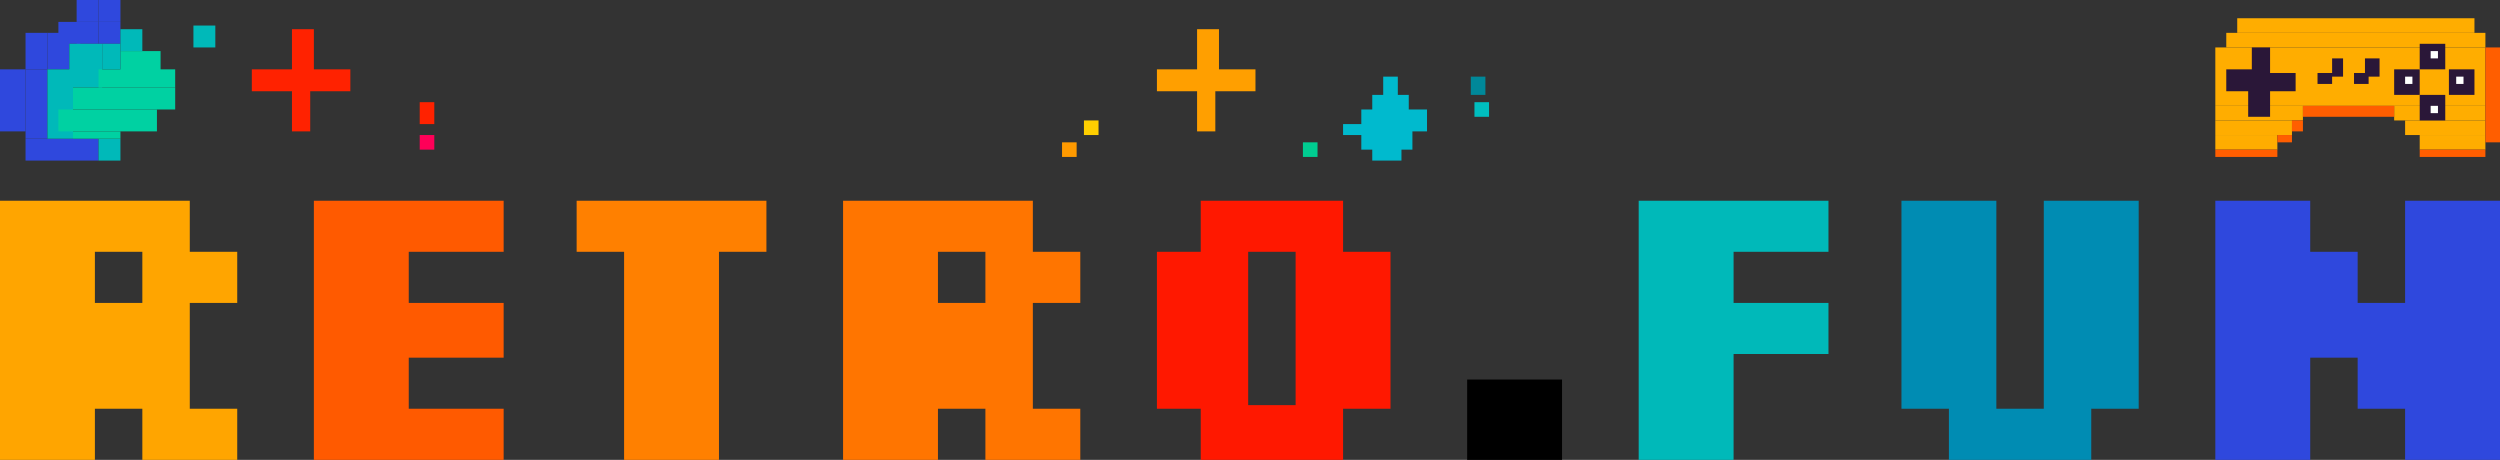 <?xml version="1.0" encoding="UTF-8"?>
<svg id="Layer_1" xmlns="http://www.w3.org/2000/svg" viewBox="0 0 685 126">
  <rect x="0" y="0" width="685" height="126" fill="#333333" stroke="none"/>
  <defs>
    <style>
      .cls-1 {
        fill: #ff8000;
      }

      .cls-2 {
        fill: #2f48dd;
      }

      .cls-3 {
        fill: #00bace;
      }

      .cls-4 {
        fill: #ffad00;
      }

      .cls-5 {
        fill: #00cd91;
      }

      .cls-6 {
        fill: #ffcf00;
      }

      .cls-7 {
        fill: #ff0058;
      }

      .cls-8 {
        fill: #ff9a00;
      }

      .cls-9 {
        fill: #ff1800;
      }

      .cls-10 {
        fill: #ff5a00;
      }

      .cls-11 {
        fill: #2a1738;
      }

      .cls-12 {
        fill: orange;
      }

      .cls-13 {
        fill: #008cb3;
      }

      .cls-14 {
        fill: #089;
      }

      .cls-15 {
        fill: #ff9f00;
      }

      .cls-16 {
        fill: #fff;
      }

      .cls-17 {
        fill: #00bebf;
      }

      .cls-18 {
        fill: #ff7500;
      }

      .cls-19 {
        fill: #00b9b9;
      }

      .cls-20 {
        fill: #ff5e00;
      }

      .cls-21 {
        fill: #f20;
      }

      .cls-22 {
        fill: #00d1a2;
      }
    </style>
  </defs>
  <g>
    <path class="cls-12" d="M0,126.01V55h52v14h13v14h-13v29h13v14h-26v-14h-13v14H0ZM26,83h13v-14h-13s0,14,0,14Z"/>
    <path class="cls-10" d="M86,126.01V55h52v14h-26v14h26v15h-26v14h26v14h-52Z"/>
    <path class="cls-1" d="M171,126v-57h-13v-14h52v14h-13v57h-26Z"/>
    <path class="cls-18" d="M231,126.01V55h52v14h13v14h-13v29h13v14h-26v-14h-13v14h-26.01.01ZM257,83h13v-14h-13s0,14,0,14Z"/>
    <path class="cls-9" d="M329,126v-14h-12v-43h12v-14h39v14h13v43h-13v14h-39ZM342,111h13v-42h-13v42Z"/>
    <path d="M402,126v-22h26v22h-26Z"/>
    <path class="cls-19" d="M449,126.01V55h52v14h-26v14h26v14h-26v29h-26.01.01Z"/>
    <path class="cls-13" d="M534,126v-14h-13v-57h26v57h13v-57h26v57h-13v14h-39Z"/>
    <path class="cls-2" d="M607,126V55h26v14h13v14h13v-28h26v71h-26v-14h-13v-14h-13v28s-26,0-26,0Z"/>
  </g>
  <g>
    <rect class="cls-2" x="21" width="6" height="6"/>
    <rect class="cls-2" x="27" width="6" height="6"/>
    <rect class="cls-2" x="16" y="6" width="6" height="6"/>
    <rect class="cls-2" x="21" y="6" width="6" height="6"/>
    <rect class="cls-2" x="27" y="6" width="6" height="6"/>
    <rect class="cls-2" x="7" y="9" width="6" height="10"/>
    <rect class="cls-2" x="13" y="9" width="6" height="10"/>
    <rect class="cls-2" y="19" width="7" height="17"/>
    <rect class="cls-2" x="7" y="19" width="6" height="19"/>
    <rect class="cls-2" x="7" y="38" width="20" height="6"/>
    <rect class="cls-19" x="27" y="38" width="6" height="6"/>
    <rect class="cls-19" x="13" y="19" width="7" height="19"/>
    <rect class="cls-22" x="16" y="30" width="27" height="6"/>
    <rect class="cls-19" x="19" y="12" width="9" height="12"/>
    <rect class="cls-22" x="20" y="24" width="28" height="6"/>
    <rect class="cls-22" x="20" y="36" width="13" height="2"/>
    <rect class="cls-22" x="27" y="19" width="21" height="5"/>
    <rect class="cls-22" x="33" y="14" width="11" height="6"/>
    <rect class="cls-19" x="28" y="12" width="5" height="7"/>
    <rect class="cls-19" x="33" y="8" width="6" height="6"/>
  </g>
  <rect class="cls-19" x="53" y="7" width="6" height="6"/>
  <polygon class="cls-21" points="96 19 86 19 86 8 80 8 80 19 69 19 69 25 80 25 80 36 85 36 85 25 96 25 96 19"/>
  <rect class="cls-21" x="115" y="28" width="4" height="6"/>
  <rect class="cls-7" x="115" y="37" width="4" height="4"/>
  <polygon class="cls-15" points="344 19 334 19 334 8 328 8 328 19 317 19 317 25 328 25 328 36 333 36 333 25 344 25 344 19"/>
  <rect class="cls-8" x="291" y="39" width="4" height="4"/>
  <rect class="cls-6" x="297" y="33" width="4" height="4"/>
  <rect class="cls-5" x="357" y="39" width="4" height="4"/>
  <polygon class="cls-3" points="386 30 386 26 383 26 383 21 379 21 379 26 376 26 376 30 373 30 373 34 368 34 368 37 373 37 373 41 376 41 376 44 384 44 384 41 387 41 387 36 391 36 391 30 386 30"/>
  <rect class="cls-17" x="404" y="28" width="4" height="4"/>
  <rect class="cls-14" x="403" y="21" width="4" height="5"/>
  <g>
    <rect class="cls-4" x="613" y="5" width="65" height="4"/>
    <rect class="cls-4" x="610" y="9" width="71" height="4"/>
    <rect class="cls-4" x="607" y="13" width="74" height="16"/>
    <rect class="cls-4" x="607" y="29" width="24" height="4"/>
    <rect class="cls-4" x="607" y="33" width="21" height="4"/>
    <rect class="cls-4" x="607" y="37" width="17" height="4"/>
    <rect class="cls-4" x="656" y="29" width="25" height="4"/>
    <rect class="cls-4" x="659" y="33" width="22" height="4"/>
    <rect class="cls-4" x="663" y="37" width="18" height="4"/>
    <polygon class="cls-11" points="629 20 622 20 622 13 617 13 617 19 610 19 610 25 616 25 616 32 622 32 622 25 629 25 629 20"/>
    <polygon class="cls-11" points="642 16 639 16 639 20 635 20 635 23 639 23 639 21 642 21 642 16"/>
    <polygon class="cls-11" points="652 16 648 16 648 20 645 20 645 23 649 23 649 21 652 21 652 16"/>
    <rect class="cls-11" x="663" y="12" width="7" height="7"/>
    <rect class="cls-11" x="656" y="19" width="7" height="7"/>
    <rect class="cls-11" x="663" y="26" width="7" height="7"/>
    <rect class="cls-11" x="671" y="19" width="7" height="7"/>
    <rect class="cls-20" x="681" y="13" width="4" height="26"/>
    <rect class="cls-20" x="663" y="41" width="18" height="2"/>
    <rect class="cls-20" x="607" y="41" width="17" height="2"/>
    <rect class="cls-20" x="624" y="37" width="4" height="2"/>
    <rect class="cls-20" x="628" y="33" width="3" height="3"/>
    <rect class="cls-20" x="631" y="29" width="25" height="3"/>
    <rect class="cls-16" x="666" y="14" width="2" height="2"/>
    <rect class="cls-16" x="659" y="21" width="2" height="2"/>
    <rect class="cls-16" x="673" y="21" width="2" height="2"/>
    <rect class="cls-16" x="666" y="29" width="2" height="2"/>
  </g>
</svg>